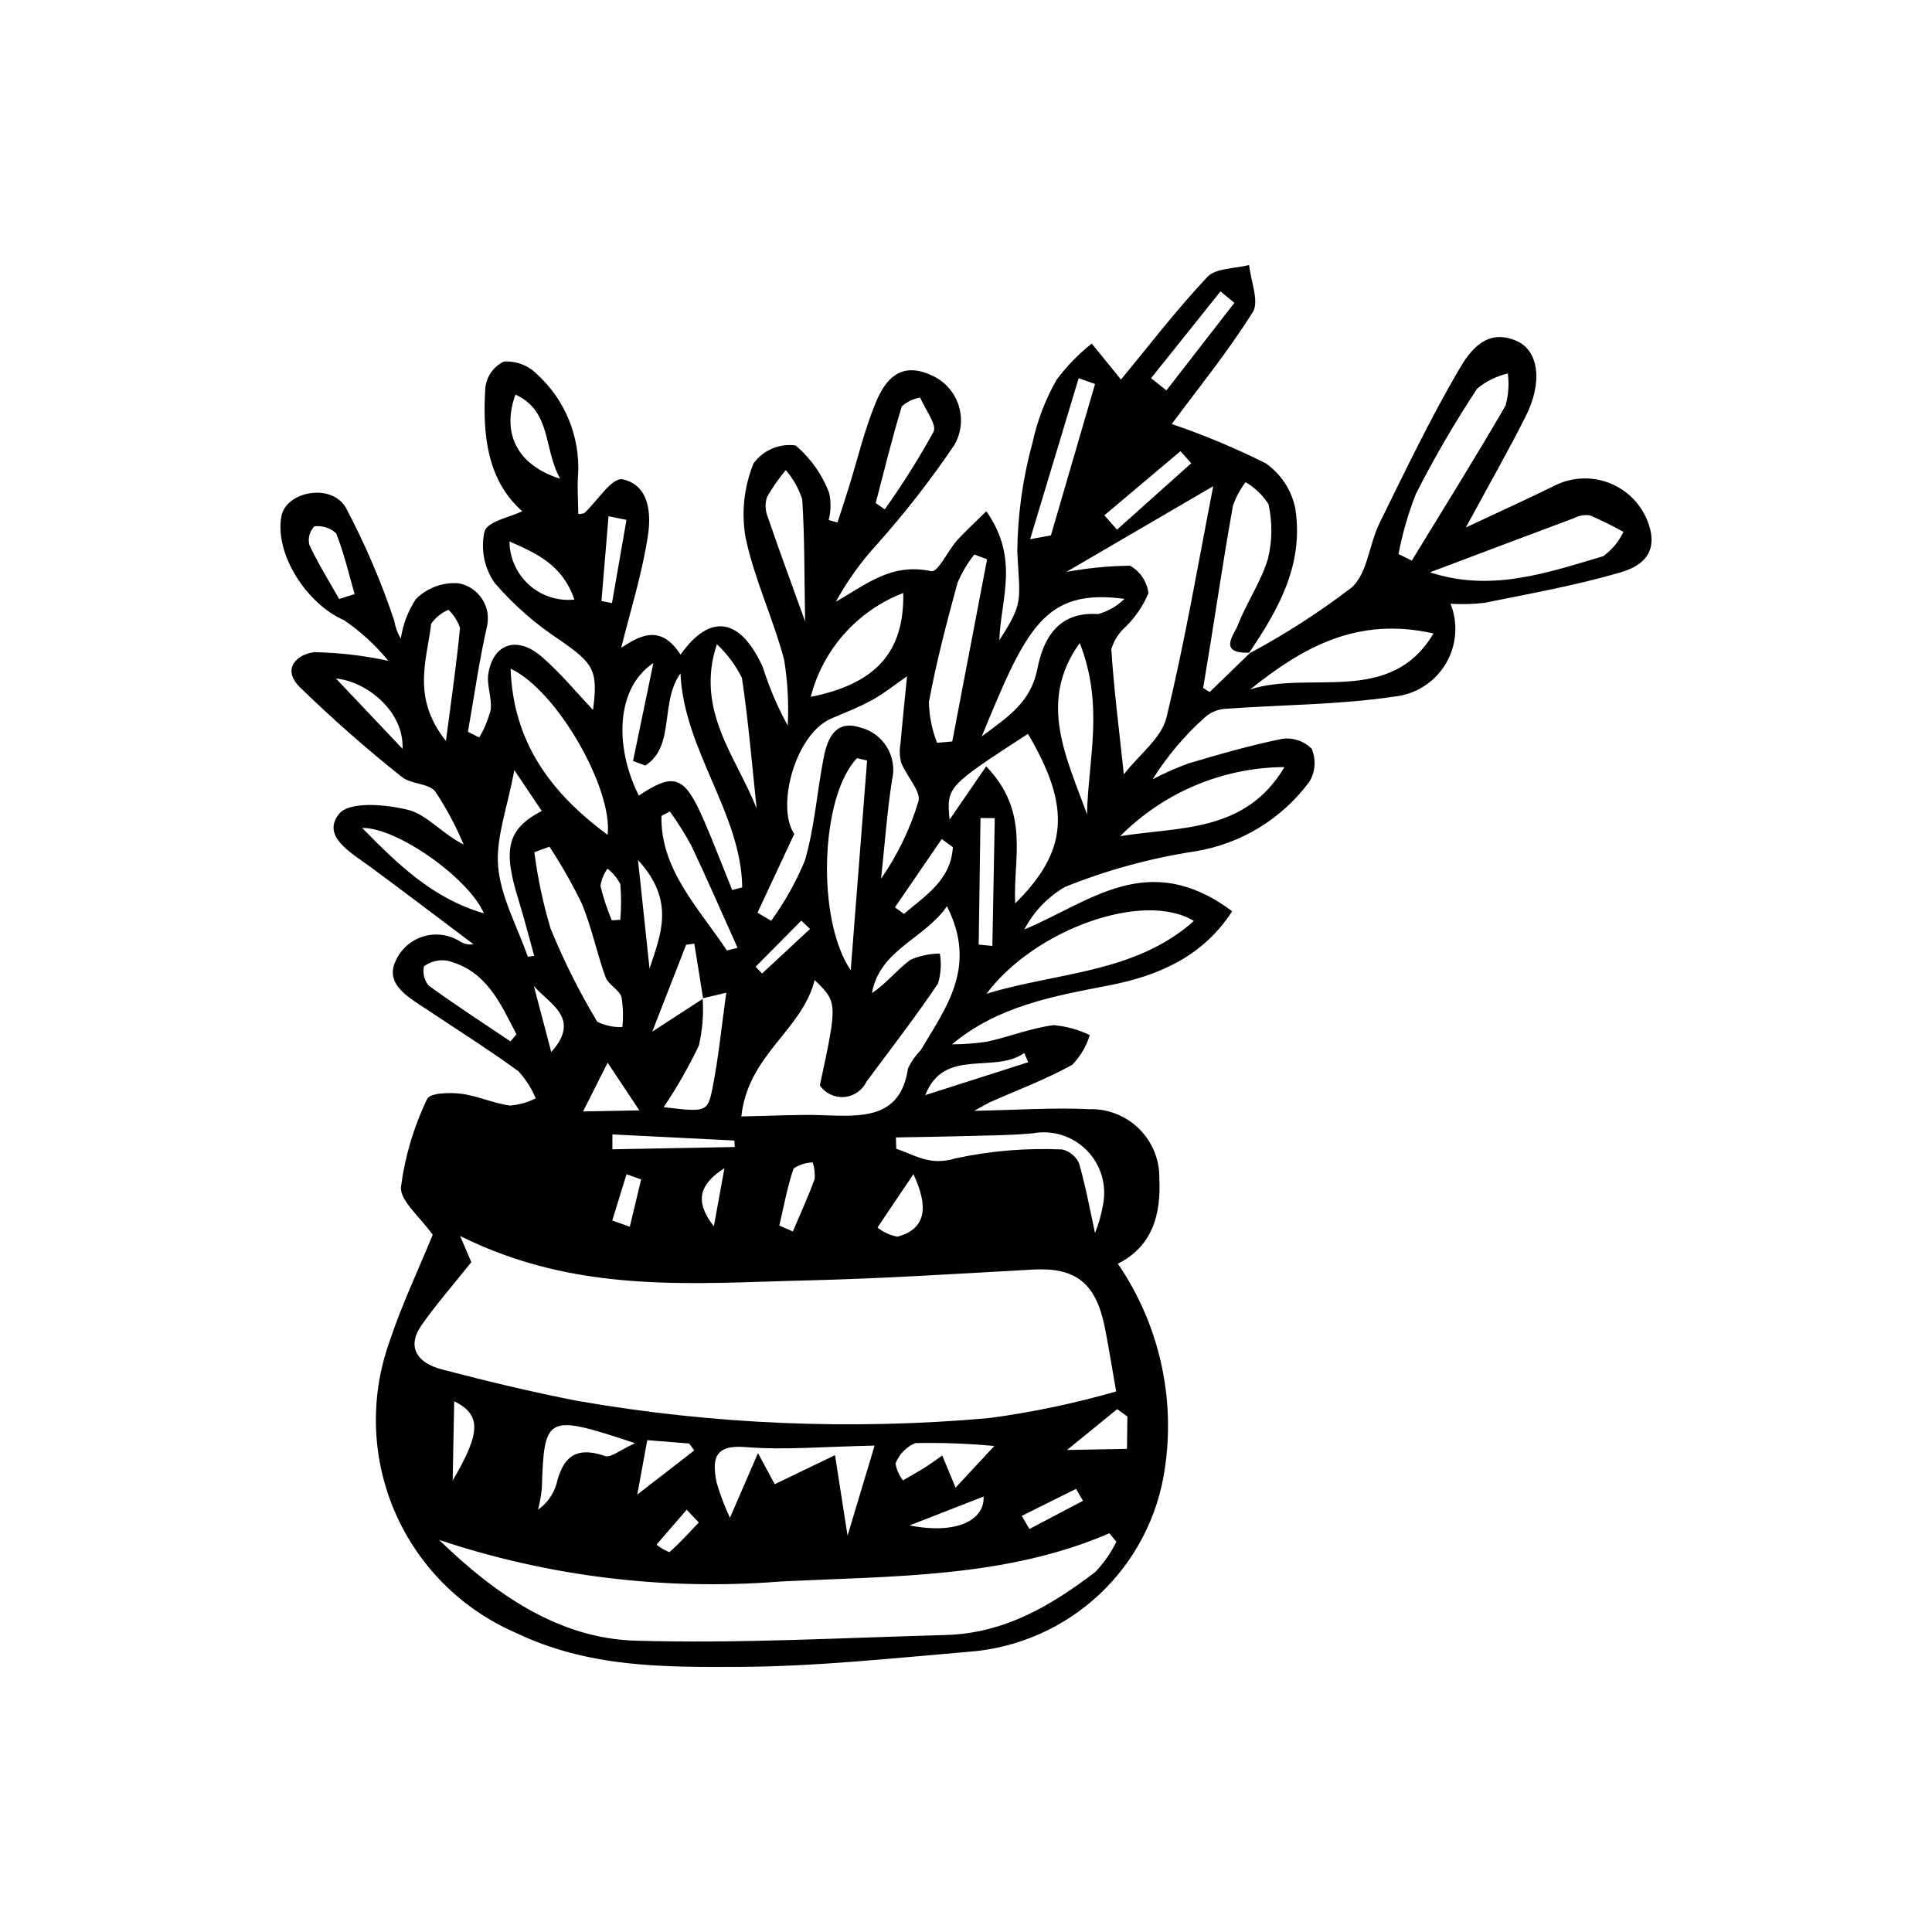 <?xml version="1.0" encoding="UTF-8"?>
<!-- Uploaded to: ICON Repo, www.iconrepo.com, Generator: ICON Repo Mixer Tools -->
<svg fill="#000000" width="800px" height="800px" version="1.1" viewBox="144 144 512 512" xmlns="http://www.w3.org/2000/svg">
 <path d="m475.17 317.12c9.449-5.062 18.477-10.879 26.992-17.391 4.234-3.715 4.652-11.441 7.394-17.027 6.734-13.699 13.352-27.5 21.008-40.637 2.91-4.996 7.34-11.25 15.383-7.695 5.945 2.629 6.848 11.062 2.438 19.84-4.691 9.336-9.875 18.398-15.922 29.574 9.078-4.266 16.555-7.633 23.883-11.262h0.004c4.699-2.238 10.141-2.316 14.902-0.207 4.762 2.109 8.359 6.195 9.855 11.184 2.305 7.789-2.856 10.777-7.668 12.191-11.742 3.449-23.973 5.625-36.074 8.074-2.973 0.34-5.973 0.422-8.961 0.242 2.086 5.242 1.602 11.156-1.316 15.984-2.918 4.832-7.926 8.016-13.535 8.609-14.77 2.211-30.074 2.156-45.113 3.269-1.906 0.172-3.703 0.957-5.129 2.234-5.367 4.793-10.031 10.324-13.852 16.422 3.043-1.605 6.191-3.004 9.422-4.184 8.223-2.445 16.492-4.836 24.945-6.539 2.844-0.383 5.707 0.566 7.758 2.574 1.227 2.836 1.016 6.09-0.562 8.75-7.34 9.953-18.312 16.613-30.531 18.527-11.758 1.809-23.27 4.969-34.301 9.414-4.566 2.664-8.285 6.566-10.73 11.254 17.371-7.227 32.738-21.453 55.074-4.844-7.688 11.984-19.523 17.137-32.711 19.68-14.727 2.84-29.406 5.465-41.539 15.605l-0.004-0.004c3.113-0.008 6.223-0.242 9.301-0.703 5.918-1.301 11.586-3.586 17.594-4.375l-0.004-0.004c3.348 0.285 6.609 1.176 9.633 2.633-0.906 2.957-2.5 5.656-4.652 7.875-6.894 3.832-14.426 6.641-21.695 9.871-0.926 0.41-1.777 0.961-4.273 2.324 11.445-0.215 20.914-0.887 30.43-0.441l0.004 0.004c4.953-0.152 9.754 1.738 13.273 5.227 3.523 3.488 5.453 8.273 5.344 13.23 0.453 9.531-1.855 17.918-11 22.496l0.004-0.004c10.836 15.836 15.293 35.184 12.473 54.164-1.801 12.797-7.918 24.598-17.34 33.449-9.418 8.848-21.578 14.219-34.461 15.219-20.293 1.707-40.582 3.93-61.047 4.016-19.848 0.082-39.965 0.277-59.492-9.18v0.004c-14.164-6.211-25.465-17.539-31.645-31.715-6.176-14.176-6.781-30.164-1.691-44.766 3.363-10.234 8.012-19.957 11.641-28.855-3.188-4.519-8.715-9.055-8.422-12.621 1.051-8.098 3.387-15.977 6.922-23.336 0.703-1.641 5.859-1.789 8.922-1.426 4.367 0.523 8.68 2.57 13.051 3.137l0.004 0.004c2.375-0.184 4.691-0.836 6.812-1.922-1.098-2.644-2.652-5.074-4.594-7.18-7.887-5.754-16.152-10.965-24.277-16.379-4.789-3.191-11.223-6.648-8.234-12.867h-0.004c1.406-3.156 4.129-5.531 7.445-6.504 3.316-0.969 6.894-0.434 9.777 1.469 1.043 0.59 2.25 0.82 3.434 0.66-9.078-6.824-18.121-13.699-27.254-20.449-5.125-3.789-13.203-8.156-8.402-14.129 2.691-3.348 12.355-2.574 18.418-1.027 4.883 1.246 9.07 6.441 14.59 9.145-2.055-4.918-4.578-9.629-7.527-14.066-1.723-2.188-6.449-1.871-8.875-3.863-9.418-7.484-18.453-15.438-27.066-23.828-4.902-4.941-0.484-8.77 3.981-9.211 6.57 0.133 13.109 0.898 19.531 2.293-3.379-4.144-7.34-7.781-11.762-10.785-9.832-4.266-18.406-17.461-16.578-27.496 1.191-6.531 13.016-8.949 17.02-2.422 5.121 9.652 9.434 19.711 12.891 30.074 0.277 1.676 0.863 3.281 1.727 4.742 0.566-3.723 1.922-7.281 3.969-10.438 2.973-3 7.113-4.543 11.324-4.223 2.57 0.457 4.836 1.957 6.262 4.148 1.426 2.188 1.883 4.867 1.262 7.406-2.07 9.148-3.379 18.523-5.016 27.805l2.996 1.508c1.359-2.305 2.383-4.789 3.039-7.383 0.363-3.078-1.133-6.562-0.625-9.574 1.34-8.016 7.668-10.062 14.184-4.414 5.012 4.344 9.277 9.566 13.555 14.066 1.375-10.539 0.176-12.27-8.781-18.512v0.004c-6.438-4.215-12.254-9.309-17.277-15.141-2.769-3.953-3.75-8.883-2.711-13.594 0.824-2.789 6.625-3.746 10.016-5.422-9.27-8.109-10.602-20.32-9.781-32.762 0.34-2.996 2.199-5.602 4.922-6.898 3.234-0.188 6.394 1.004 8.695 3.285 7.512 6.809 11.539 16.645 10.961 26.766-0.27 3.356 0.02 6.805 0.055 10.367v-0.004c0.543 0 1.078-0.086 1.594-0.25 3.445-3.176 7.324-9.59 10.203-8.941 7.246 1.625 7.477 9.5 6.648 14.941-1.543 10.156-4.664 19.949-7.074 29.684 4.582-2.945 10.324-6.613 15.719 1.824 7.859-11.094 15.844-9.816 21.785 3.269l0.004 0.004c1.688 5.379 3.906 10.574 6.621 15.516 0.305-5.82-0.016-11.652-0.949-17.402-2.867-10.906-7.941-21.473-10.223-32.406-1.148-6.621-0.422-13.43 2.102-19.66 2.559-3.519 6.844-5.348 11.152-4.758 4.008 3.391 7.078 7.754 8.918 12.668 0.496 2.348 0.445 4.777-0.145 7.102l2.328 0.645c0.984-3.039 1.992-6.07 2.945-9.121 2.371-7.598 4.203-15.445 7.227-22.727 2.492-6.004 6.535-11.07 14.953-7.062l0.004-0.004c3.328 1.527 5.859 4.387 6.977 7.875 1.117 3.488 0.715 7.285-1.105 10.461-6.254 9.25-13.117 18.066-20.551 26.395-4.227 4.598-7.875 9.688-10.867 15.168 7.988-4.504 14.621-10.352 25.234-8.082 1.848 0.395 4.367-5.359 6.801-8.07 2.387-2.66 5.059-5.066 7.828-7.809 8.902 12.66 3.766 23.348 3.453 34.184 6.516-10.152 5.41-10.195 4.75-23.559h0.004c0.098-9.742 1.457-19.43 4.039-28.824 1.266-5.852 3.426-11.477 6.398-16.68 2.668-3.574 5.793-6.789 9.289-9.562 2.762 3.394 5.523 6.789 7.758 9.543 6.961-8.422 14.453-18.234 22.867-27.184 2.258-2.406 7.312-2.191 11.086-3.18 0.434 4.231 2.719 9.699 0.973 12.477-6.734 10.723-14.754 20.586-21.484 29.672l0.004-0.004c8.523 2.894 16.84 6.371 24.887 10.402 4.078 2.836 6.894 7.148 7.859 12.023 2.305 14.945-4.559 26.832-12.223 38.176-8.398 0.27-3.981-4.816-3.066-7.18 2.352-6.082 6.188-11.547 8.055-17.77l-0.004-0.004c1.137-4.731 1.184-9.656 0.133-14.406-1.535-2.402-3.617-4.402-6.082-5.836-1.441 1.906-2.574 4.031-3.356 6.289-2.176 12.152-4.004 24.395-5.961 36.602-0.621 3.883-1.281 7.758-1.922 11.637l1.727 1.094c3.535-3.426 7.074-6.856 10.609-10.281zm-144.95 91.598c0.27 4.152-0.07 8.324-1.016 12.379-2.703 5.66-5.82 11.113-9.328 16.312 11.027 1.305 11.633 1.383 12.875-4.719 1.625-8.004 2.406-16.25 3.723-25.613-3.047 0.723-4.602 1.09-6.152 1.461-0.773-4.82-1.547-9.645-2.324-14.465l-2.164 0.297c-2.746 7.039-5.492 14.082-8.977 23.023 5.613-3.641 9.488-6.16 13.363-8.676zm109.57 104.03c-1.301-7.398-2.055-12.336-3.059-17.242-2.363-11.551-7.773-15.676-18.891-15.062-19.906 1.094-39.801 2.394-59.781 2.871-30.449 0.727-61.047 3.738-92.129-11.773 1.746 4.062 2.805 6.523 2.977 6.934-5.07 6.371-9.465 11.348-13.234 16.777-4.039 5.824-0.945 9.988 5.41 11.652 11.91 3.117 23.887 5.996 35.906 8.336h0.004c35.984 6.269 72.637 7.809 109.02 4.574 11.418-1.516 22.707-3.879 33.773-7.066zm-179.41 39.352c14.797 14.359 31.656 26.102 52.016 26.695 27.469 0.801 54.809-0.766 82.18-1.5 15.699-0.418 28.105-7.891 39.668-16.68 2.273-2.375 4.164-5.086 5.609-8.039l-1.859-2.25c-27.453 11.891-57.605 11.316-87.355 12.801l0.004 0.004c-30.523 2.41-61.219-1.344-90.262-11.031zm181.45-202.89c4.238-5.441 9.961-9.57 11.305-15.094 4.953-20.371 8.457-41.207 12.387-61.27-13.867 8.094-26.918 15.711-38.938 22.723h0.004c5.57-1.027 11.223-1.582 16.891-1.652 2.688 1.523 4.496 4.227 4.875 7.293-1.41 3.32-3.453 6.328-6.016 8.867-1.809 1.582-3.133 3.644-3.824 5.945 0.652 10.43 2.008 20.879 3.316 33.188zm-101.37 90.656c8.395-0.156 14.844-0.551 21.32-0.336 10.426 0.348 20.836 1.18 22.852-12.383h-0.004c0.844-1.789 1.984-3.422 3.371-4.832 6.637-11.254 15.141-22.02 6.949-38.152-5.93 8.664-17.816 11.469-19.875 23.023 3.848-2.566 6.644-6.199 10.215-8.852 2.461-1.055 5.113-1.609 7.793-1.629 0.438 2.648 0.27 5.363-0.496 7.941-6 8.895-12.562 17.391-18.961 26.004-1.094 2.309-3.336 3.859-5.887 4.066-2.547 0.207-5.012-0.961-6.465-3.062 4.703-21.98 4.703-21.98-1.371-27.934-3.398 13.441-17.633 19.668-19.441 36.145zm4.289-53.996 3.617 2.156h-0.004c3.609-4.969 6.617-10.348 8.961-16.023 2.543-8.707 3.184-18.098 4.938-27.113 0.984-5.055 3.047-10.242 9.676-8.105h0.004c6.191 1.523 9.973 7.773 8.449 13.965-1.328 8.613-1.957 17.395-2.891 26.102 4.375-6.277 7.719-13.215 9.914-20.543 0.691-2.621-3.199-6.66-4.582-10.184-0.438-1.68-0.5-3.434-0.18-5.141 0.512-5.93 1.141-11.836 1.727-17.77-3.223 2.227-6.047 4.527-9.211 6.277-3.461 1.914-7.219 3.359-10.883 4.934-9.57 4.113-14.672 23.457-9.789 30.566-3.539 7.578-6.644 14.227-9.746 20.879zm-20.414-63.418c-5.566 7.809-1.293 19.223-9.312 24.426l-3.266-1.203 5.394-25.973c-9.922 6.598-10.375 22.18-3.852 35.141 9.355-6.266 12.125-5.277 17.207 6.469 2.656 6.137 5.031 12.371 7.535 18.559l2.66-0.723c-0.266-19.617-15.473-36.332-16.367-56.695zm88.703 60.957c14.016-13.855 14.867-25.508 3.379-44.938-21.539 14.008-21.539 14.008-20.773 22.746 3.07-4.469 6.141-8.938 9.707-14.125 11.781 12.199 7.059 24.52 7.688 36.316zm47.352 4.652c-13.34-8.125-42.238 2.25-54.957 19.293 18.402-5.676 39.344-5.348 54.957-19.289zm54.234-97.23 3.512 1.742c8.328-13.648 16.809-27.203 24.832-41.047 0.785-2.777 1-5.688 0.629-8.551-2.988 0.688-5.773 2.062-8.133 4.019-5.922 8.965-11.336 18.258-16.207 27.832-2.047 5.176-3.598 10.535-4.633 16.004zm-225.01 77.551-4 1.465c0.879 6.867 2.32 13.648 4.309 20.277 3.492 8.512 7.617 16.75 12.352 24.641 2.062 1.023 4.348 1.512 6.648 1.422 0.301-2.656 0.223-5.34-0.227-7.973-0.586-1.922-3.504-3.293-4.211-5.238-2.336-6.445-3.668-13.195-6.301-19.523-2.531-5.203-5.391-10.234-8.57-15.07zm233.35-72.715c16.211 5.348 31.047 0.125 45.902-4.266 2.305-1.656 4.148-3.879 5.356-6.449-2.887-1.625-5.859-3.086-8.902-4.383-1.438-0.203-2.898 0.059-4.176 0.742-12.727 4.742-25.426 9.551-38.18 14.355zm-217.94 69.582c1.449-12.047-13.277-38.219-25.707-44.043 0.672 19.48 10.59 32.855 25.707 44.043zm170.26-38.527c15.762-5.195 37.156 4.481 48.609-14.848-20.52-4.641-35.016 3.996-48.613 14.848zm-82.945 14.129 4.019-0.352c3.074-16.09 6.152-32.184 9.227-48.277l-3.375-1.281c-1.824 2.293-3.324 4.828-4.461 7.527-2.852 10.422-5.598 20.914-7.582 31.59 0.082 3.699 0.816 7.352 2.172 10.793zm-18.551 4.699-2.66-0.637c-9.762 10.156-10.832 42.754-1.68 56.203 1.457-18.688 2.898-37.129 4.34-55.566zm1.992 181.55c-13.254 0.246-23.781 1.242-34.316 0.387-8.375-0.68-8.707 3.441-7.57 9.348h-0.004c0.938 3.219 2.125 6.359 3.551 9.395 2.547-5.875 4.625-10.668 7.434-17.141 2.269 4.223 3.207 5.969 4.43 8.238l15.984-7.695c1.152 7.402 2.129 13.672 3.32 21.324 2.266-7.547 4.383-14.586 7.172-23.855zm108.62-179.82c-16.367 0.109-32.02 6.695-43.543 18.32 15.543-2.562 33.125-0.777 43.543-18.32zm-50.207 123.49h-0.004c0.98-2.422 1.691-4.941 2.121-7.516 1.047-5.219-0.566-10.617-4.305-14.41-3.742-3.789-9.117-5.477-14.352-4.5-6.109 0.559-12.316 0.566-18.492 0.742-5.906 0.168-11.824 0.234-17.738 0.344l0.098 3c5.059 1.691 8.953 4.641 15.758 2.531 9.266-1.984 18.75-2.773 28.215-2.344 1.992 0.465 3.648 1.832 4.481 3.699 1.789 6.269 2.949 12.664 4.215 18.449zm-75.344-142.09c17.316-3.465 24.812-11.906 24.531-27.527v-0.004c-12.148 4.672-21.285 14.926-24.531 27.531zm73.219 31.156c0.293-14.449 4.609-28.77-1.922-45.434-11.305 15.676-3.348 30.633 1.926 45.434zm9.938-57.129c-21.344-2.863-26.047 7.848-37.84 36.457 7.277-5.426 13.016-9.121 14.758-17.949 1.488-7.539 5.207-15.242 16.043-14.469l-0.004-0.004c2.656-0.715 5.082-2.106 7.043-4.035zm-97.48 55.598c-1.227-11.555-2.176-23.125-3.902-34.648-1.66-3.352-3.914-6.375-6.644-8.93-5.879 17.68 5.379 30.129 10.547 43.578zm-82.348-17.941c1.391-10.676 2.797-20.277 3.731-29.961h0.004c-0.621-1.82-1.672-3.465-3.062-4.797-1.848 0.77-3.438 2.051-4.582 3.695-1.141 9.695-5.269 19.496 3.91 31.062zm95.18-31.691c-0.215-12.383-0.098-22.375-0.766-32.379-0.926-2.832-2.406-5.457-4.348-7.719-1.855 2.223-3.516 4.602-4.961 7.109-0.562 1.684-0.516 3.512 0.133 5.164 2.918 8.562 6.066 17.062 9.941 27.824zm18.715-31.367 2.398 1.676h0.004c4.703-6.606 9.023-13.477 12.938-20.578 0.918-1.848-2.269-5.969-3.57-9.047-1.809 0.305-3.492 1.113-4.856 2.34-2.59 8.43-4.668 17.051-6.914 25.609zm46.434 8.578c4.262-14.613 7.977-27.367 11.695-40.121-1.445-0.512-2.891-1.023-4.34-1.539-4.109 13.629-8.219 27.254-12.867 42.668 4.387-0.797 6.008-1.094 5.512-1.004zm-85.871 110.01 2.828-0.703c-4.086-9.094-8.055-18.23-12.328-27.25v0.004c-1.684-3.078-3.559-6.047-5.613-8.891l-2.231 1.184c-0.289 14.25 9.91 24.418 17.344 35.656zm-24.332 130.57c-23.594-7.82-24.078-7.512-24.719 12.078h-0.004c-0.191 1.871-0.523 3.727-0.996 5.547 2.297-1.625 3.996-3.953 4.84-6.633 1.625-6.922 4.805-10.406 12.879-7.609 1.605 0.559 3.938-1.574 8-3.383zm-33.027-106.49 1.586-1.887c-4.254-8.16-7.922-16.953-18.383-19.504-2.152-0.332-4.348 0.203-6.109 1.484-0.414 1.793 0.035 3.68 1.215 5.098 7.07 5.168 14.426 9.922 21.691 14.809zm-39.316-56.57c9.961 10.148 18.965 18.75 32.27 22.637-3.867-9.133-22.895-22.797-32.27-22.637zm43.926 34.145 1.68-0.246c-1.422-5.102-2.727-10.234-4.297-15.305-4.031-13.023-2.805-18.324 6.305-23.094-1.91-2.836-3.781-5.613-7.281-10.82-1.906 10.371-4.965 18.051-4.269 25.723 0.719 7.922 5.09 15.828 7.863 23.742zm123.62 129.65v0.004c-6.961-0.656-13.957-0.91-20.945-0.77-2.406 1.023-4.293 2.977-5.238 5.41 0.277 1.633 0.957 3.168 1.973 4.469 1.965-1.148 3.957-2.254 5.883-3.453 1.352-0.84 2.617-1.801 4.531-3.133 1.211 2.922 2.117 5.109 3.531 8.516 3.523-3.789 6.25-6.723 10.266-11.039zm-115.05-256.33c-4.551-8.172-2.188-17.789-11.855-22.309-3.711 10.211 0.418 18.742 11.855 22.309zm156.59-26.645 4.07 3.231c6-7.731 12-15.457 18-23.188l-3.668-3.055zm-198.37 98.234c0.434-9.898-9.391-17.832-17.648-18.652 5.148 5.434 11.398 12.043 17.652 18.648zm156.95 18.355-3.785-0.035c-0.16 11.184-0.316 22.367-0.477 33.551l3.621 0.352c0.211-11.289 0.426-22.578 0.641-33.871zm-111.41-57.91c-3.152-9.191-9.906-12.211-17.195-15.41v-0.004c0.031 4.394 1.918 8.574 5.191 11.508 3.273 2.934 7.629 4.352 12.004 3.902zm-62.344-0.16 4.102-1.301c-1.555-5.394-2.812-10.883-4.891-16.109v-0.008c-1.566-1.418-3.668-2.094-5.766-1.852-1.25 1.293-1.758 3.125-1.352 4.875 2.277 4.934 5.215 9.613 7.906 14.391zm202.79-22.18 3.352 3.801c6.559-5.863 13.113-11.73 19.672-17.594-0.949-1.066-1.898-2.133-2.848-3.199-6.731 5.664-13.453 11.328-20.176 16.992zm-50.594 174.59c-3.176 4.719-6.352 9.438-9.531 14.16 1.543 1.227 3.367 2.059 5.305 2.422 7.812-2.117 8.164-8.117 4.227-16.582zm-72.996-83.234 3.059 28.758c2.922-8.949 6.961-17.879-3.059-28.758zm103.41 53.582-1.043-2.453c-7.922 5.652-21.277-1.57-26.234 11.168zm-110.18 19.125-0.02 3.949 32.441-0.605-0.117-1.719c-10.77-0.547-21.535-1.086-32.305-1.625zm7.125-6.363c-3.289-4.953-5.84-8.797-8.395-12.641-2.023 4.016-4.043 8.027-6.508 12.918zm83.09-69.758c-0.984-0.715-1.969-1.43-2.953-2.144l-12.398 18.094 2.387 1.734c5.707-4.871 12.449-8.973 12.965-17.684zm-80.988 157.15c-0.891 4.859-1.656 9.023-2.648 14.422 5.996-4.641 10.551-8.168 15.105-11.695l-1.34-1.84c-3.43-0.273-6.859-0.547-11.117-0.887zm34.996-56.879 3.59 1.578c1.953-4.609 4.051-9.16 5.766-13.871 0.133-1.5-0.039-3.008-0.512-4.434-1.809 0.055-3.562 0.617-5.066 1.617-1.66 4.875-2.586 10.047-3.777 15.109zm76.246 59.484 15.891-0.297c0.027-2.246 0.07-5.406 0.109-8.562l-2.707-1.965c-4.078 3.32-8.152 6.637-13.293 10.824zm-41.723 19.992c12.691 2.5 19.914-1.516 19.613-7.652-6.422 2.504-13.02 5.078-19.613 7.652zm-81.66-244.98 2.789 0.555c1.281-7.352 2.562-14.699 3.844-22.051l-4.754-0.973c-0.625 7.488-1.25 14.98-1.879 22.469zm-39.02 212.06c-0.148 7.652-0.281 14.34-0.41 21.031 7.555-12.859 7.57-17.41 0.41-21.031zm21.098-110.08c1.371 5.207 2.742 10.414 4.621 17.551 8.18-9.098-0.766-12.82-4.621-17.551zm129.31 140.48 2.031 3.465c4.734-2.488 9.469-4.977 14.199-7.469l-1.844-3.16c-4.797 2.387-9.594 4.777-14.391 7.164zm-100.87-89.16-3.871-1.391-3.781 12.266 4.648 1.648c1.004-4.176 2.004-8.348 3.004-12.523zm15.281 90.91-3.207-3.398c-2.668 3.09-5.332 6.176-8 9.266l0.004-0.004c1.027 0.84 2.184 1.512 3.422 1.996 2.754-2.445 5.227-5.199 7.785-7.859zm15.066-147.29 1.699 1.805c4.234-3.938 8.473-7.871 12.707-11.809l-2.309-2.215c-4.031 4.074-8.062 8.145-12.098 12.219zm-38.125-12.301 2.25-0.137v0.004c0.277-3.141 0.281-6.297 0.02-9.438-0.816-1.605-1.98-3.012-3.406-4.113-0.992 1.359-1.629 2.945-1.852 4.609 0.75 3.102 1.754 6.137 2.988 9.074zm29.855 65.68c-6.938 4.473-7.82 8.957-2.809 15.422 0.992-5.434 1.816-9.957 2.812-15.422z"/>
</svg>